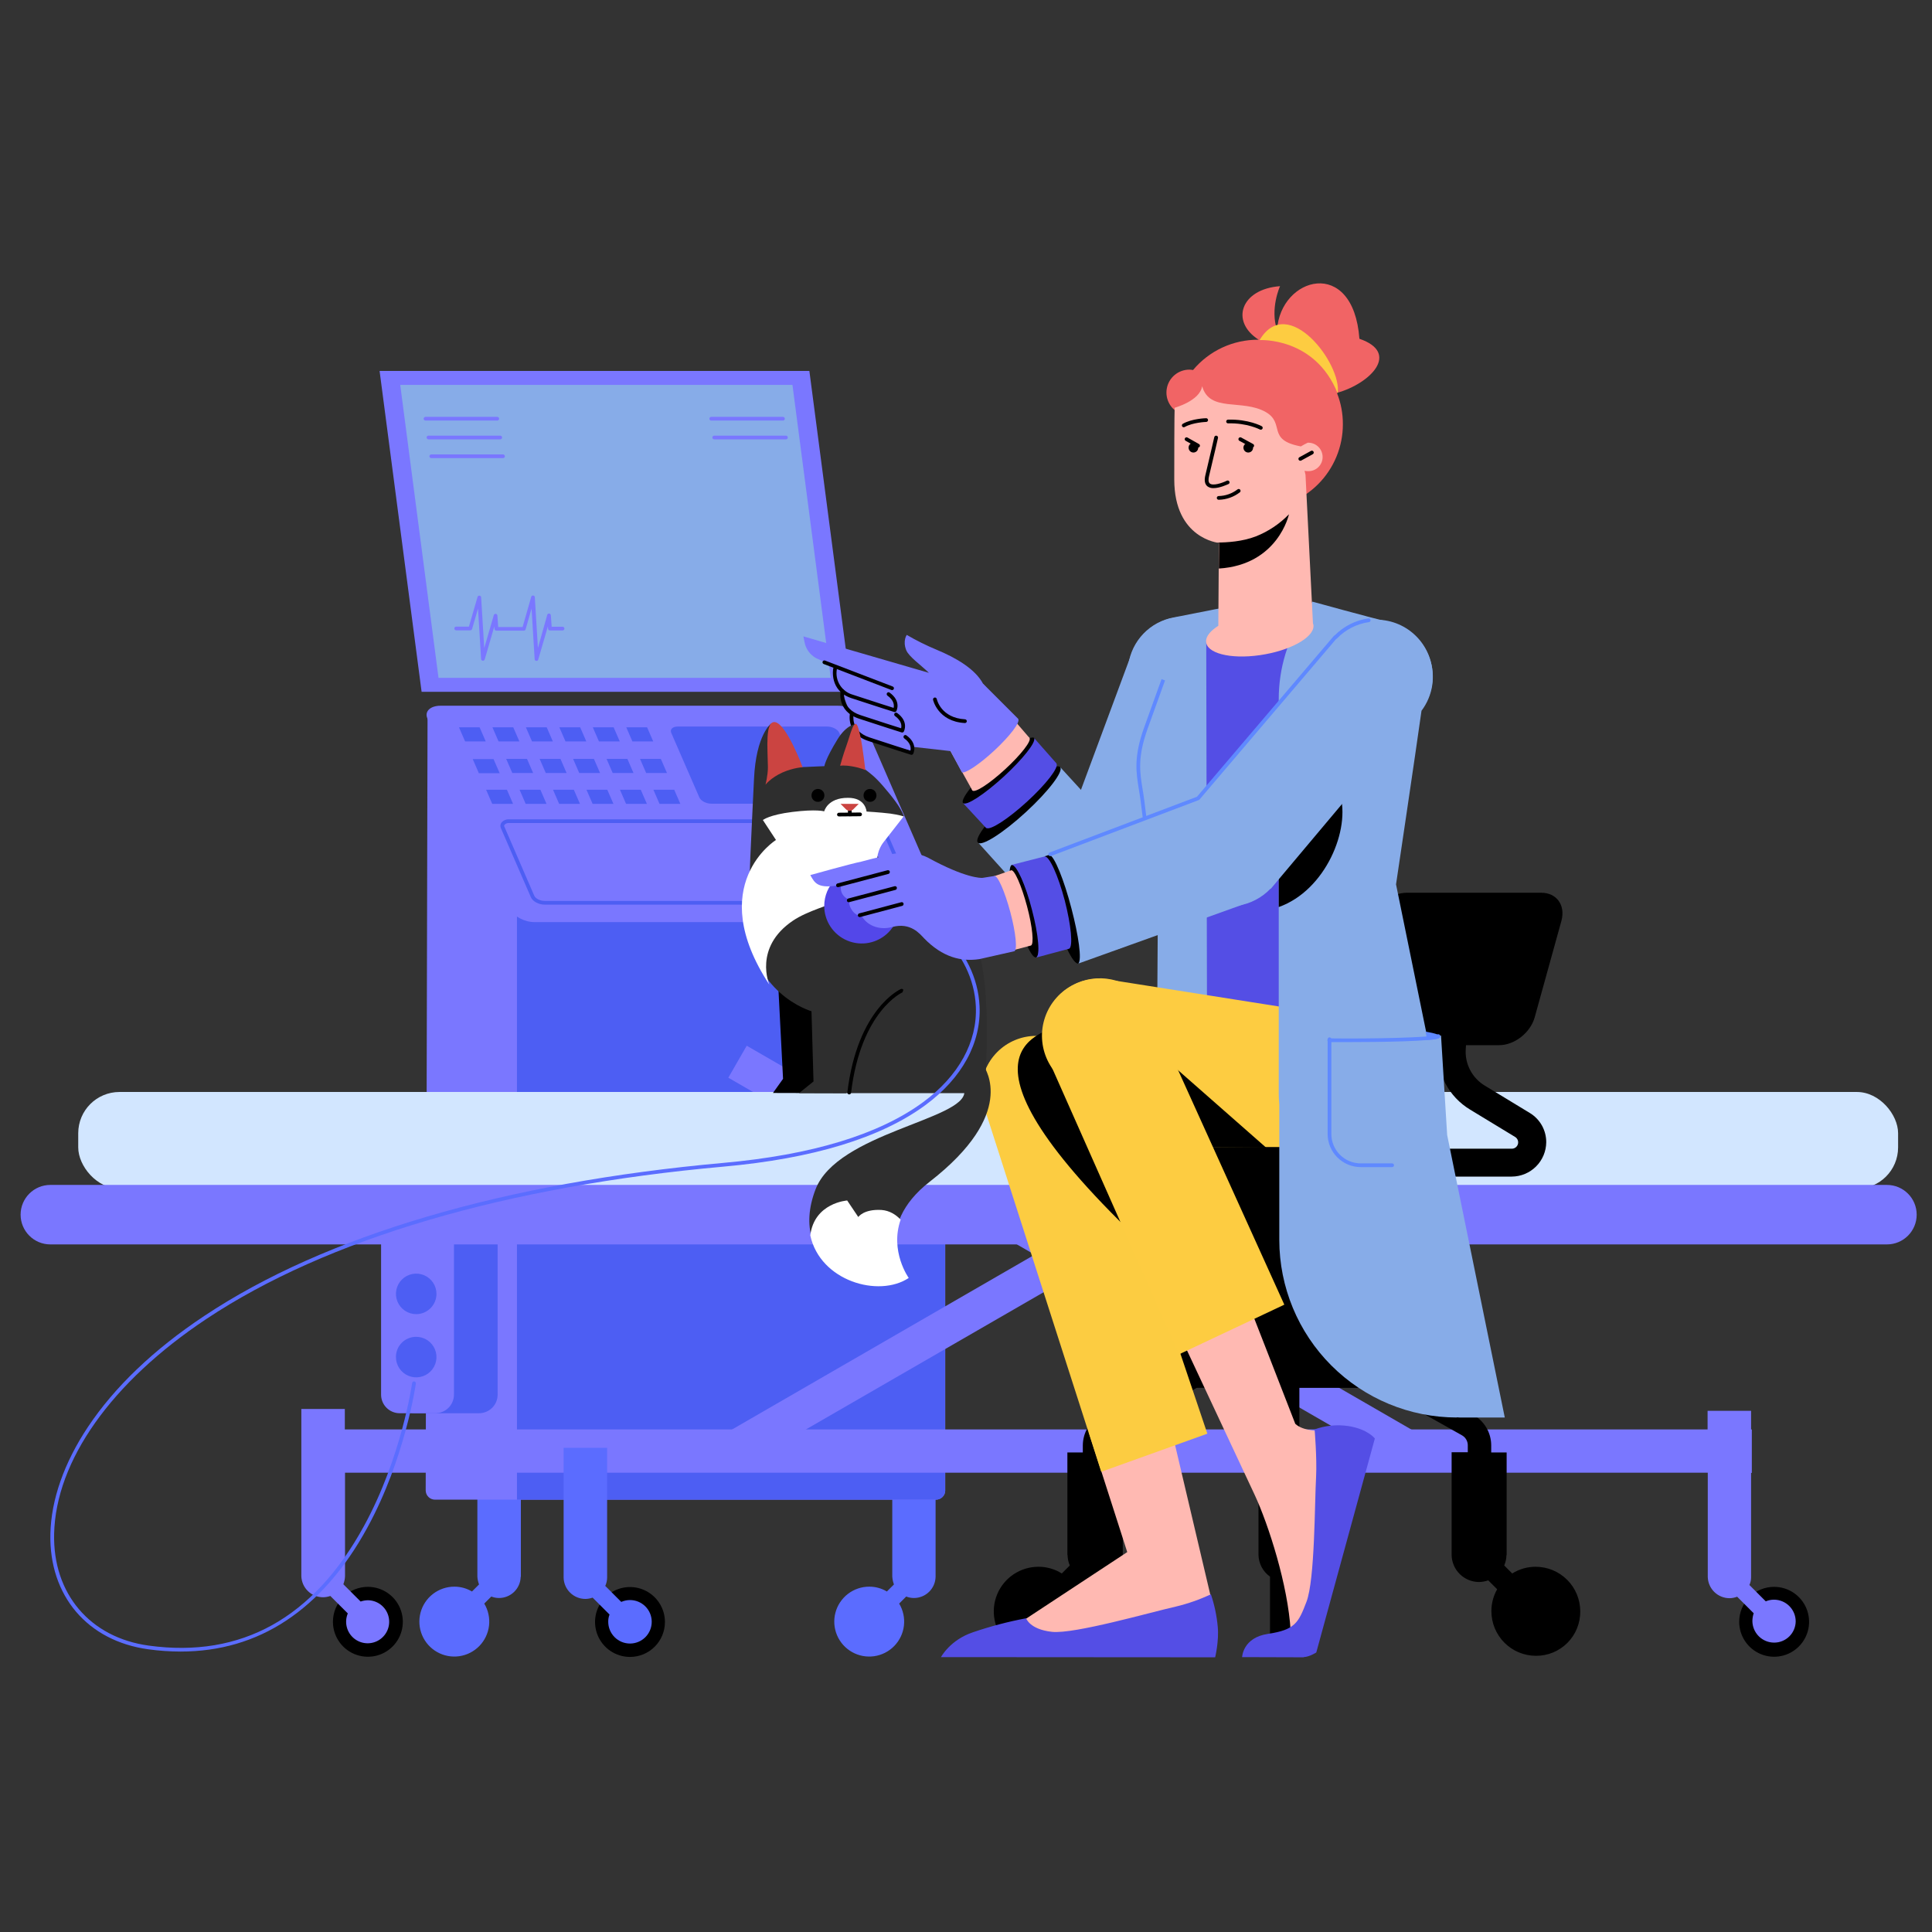 <svg width="375" height="375" viewBox="0 0 375 375" fill="none" xmlns="http://www.w3.org/2000/svg">
<rect x="0" y="0" width="375" height="375" fill="#333333" stroke="none"/>
<g clip-path="url(#clip0)">
<path fill-rule="evenodd" clip-rule="evenodd" d="M181.597 285.817V306.058C181.574 307.16 181.118 308.209 180.328 308.979C179.538 309.748 178.478 310.176 177.376 310.171C176.869 310.17 176.367 310.072 175.896 309.883L174.525 311.254C175.299 312.538 175.625 314.041 175.453 315.53C175.282 317.019 174.622 318.409 173.577 319.483C172.532 320.558 171.161 321.256 169.677 321.468C168.194 321.681 166.682 321.396 165.377 320.659C164.072 319.921 163.048 318.773 162.466 317.392C161.883 316.011 161.773 314.477 162.155 313.027C162.536 311.578 163.387 310.296 164.574 309.381C165.761 308.466 167.218 307.97 168.716 307.97C169.923 307.964 171.108 308.289 172.144 308.909L173.515 307.537C173.331 307.052 173.221 306.541 173.19 306.022V285.781H173.046V277.338H173.19V273.729H181.633V277.338H182.968V285.781H181.597V285.817ZM101.064 306.058C101.041 307.16 100.585 308.209 99.795 308.979C99.005 309.748 97.945 310.176 96.843 310.171C96.336 310.17 95.834 310.072 95.363 309.883L93.992 311.254C94.766 312.538 95.092 314.041 94.92 315.53C94.749 317.019 94.089 318.409 93.044 319.483C91.999 320.558 90.628 321.256 89.144 321.468C87.661 321.681 86.149 321.396 84.844 320.659C83.539 319.921 82.516 318.773 81.933 317.392C81.35 316.011 81.24 314.477 81.622 313.027C82.003 311.578 82.854 310.296 84.041 309.381C85.228 308.466 86.685 307.97 88.183 307.97C89.39 307.964 90.575 308.289 91.611 308.909L92.982 307.537C92.798 307.052 92.689 306.541 92.657 306.022V285.781H92.513V277.338H92.657V273.729H101.1V277.338H102.435V285.781H101.1V306.058H101.064Z" fill="#5B6CFF"/>
<path fill-rule="evenodd" clip-rule="evenodd" d="M183.473 218.561V289.28C183.473 289.759 183.283 290.218 182.945 290.556C182.607 290.894 182.148 291.084 181.669 291.084H84.431C83.952 291.084 83.493 290.894 83.155 290.556C82.817 290.218 82.627 289.759 82.627 289.28L82.987 139.039H125.275L134.8 176.13H181.669C182.148 176.13 182.607 176.32 182.945 176.658C183.283 176.997 183.473 177.456 183.473 177.934V217.407C183.553 217.589 183.594 217.785 183.594 217.984C183.594 218.183 183.553 218.379 183.473 218.561V218.561Z" fill="#7A77FF"/>
<path fill-rule="evenodd" clip-rule="evenodd" d="M183.473 289.28C183.473 289.759 183.283 290.218 182.945 290.556C182.607 290.894 182.148 291.084 181.669 291.084H100.343V160.471H130.759L134.764 176.094H181.633C182.112 176.094 182.571 176.284 182.909 176.622C183.247 176.961 183.437 177.419 183.437 177.898V217.371C183.582 217.742 183.582 218.154 183.437 218.525V289.28H183.473Z" fill="#4D5EF3"/>
<path fill-rule="evenodd" clip-rule="evenodd" d="M80.462 235.844H92.982C93.939 235.844 94.857 236.224 95.533 236.901C96.21 237.578 96.59 238.495 96.59 239.452V270.699C96.59 271.655 96.21 272.573 95.533 273.25C94.857 273.927 93.939 274.307 92.982 274.307H80.462C79.505 274.307 78.587 273.927 77.91 273.25C77.234 272.573 76.854 271.655 76.854 270.699V239.452C76.849 238.977 76.939 238.506 77.118 238.066C77.298 237.626 77.564 237.226 77.9 236.89C78.236 236.554 78.635 236.289 79.075 236.109C79.515 235.929 79.987 235.839 80.462 235.844V235.844Z" fill="#4D5EF3"/>
<path fill-rule="evenodd" clip-rule="evenodd" d="M77.575 235.844H84.503C85.46 235.844 86.378 236.224 87.054 236.901C87.731 237.578 88.111 238.495 88.111 239.452V270.699C88.111 271.655 87.731 272.573 87.054 273.25C86.378 273.927 85.46 274.307 84.503 274.307H77.575C76.618 274.307 75.701 273.927 75.024 273.25C74.347 272.573 73.967 271.655 73.967 270.699V239.452C73.962 238.977 74.052 238.506 74.232 238.066C74.412 237.626 74.677 237.226 75.013 236.89C75.349 236.554 75.749 236.289 76.189 236.109C76.629 235.929 77.1 235.839 77.575 235.844V235.844Z" fill="#7A77FF"/>
<path fill-rule="evenodd" clip-rule="evenodd" d="M85.513 136.982H162.654C164.639 136.982 166.732 138.101 167.345 139.472L183.437 176.491C184.051 177.862 182.896 178.981 180.912 178.981H103.77C101.786 178.981 99.693 177.862 99.08 176.491L82.951 139.436C82.374 138.101 83.493 136.982 85.513 136.982Z" fill="#7A77FF"/>
<path d="M175.896 175.589H105.719C104.557 175.589 103.381 174.954 103.041 174.145L97.232 160.763C97.152 160.596 97.117 160.411 97.129 160.225C97.141 160.04 97.2 159.861 97.301 159.706C97.482 159.479 97.716 159.299 97.981 159.181C98.247 159.064 98.537 159.012 98.827 159.031H169.005C170.163 159.031 171.339 159.666 171.682 160.474L177.491 173.857C177.571 174.029 177.607 174.218 177.594 174.407C177.581 174.597 177.521 174.78 177.419 174.939C177.237 175.164 177.004 175.34 176.738 175.453C176.473 175.566 176.184 175.613 175.896 175.589ZM98.827 159.749C98.656 159.732 98.484 159.756 98.324 159.818C98.164 159.881 98.021 159.981 97.907 160.11C97.875 160.165 97.859 160.227 97.859 160.29C97.859 160.354 97.875 160.416 97.907 160.471L103.698 173.857C103.929 174.405 104.849 174.867 105.711 174.867H175.896C176.065 174.886 176.235 174.867 176.395 174.811C176.554 174.755 176.7 174.665 176.82 174.546C176.855 174.484 176.874 174.415 176.874 174.344C176.874 174.273 176.855 174.203 176.82 174.142L171.011 160.759C170.78 160.211 169.86 159.749 168.998 159.749H98.827Z" fill="#4D5EF3"/>
<path fill-rule="evenodd" clip-rule="evenodd" d="M167.093 155.997H138.083C137.073 155.997 136.027 155.455 135.738 154.77L130.29 142.25C130.001 141.564 130.542 141.023 131.553 141.023H160.562C161.572 141.023 162.618 141.564 162.907 142.25L168.355 154.77C168.644 155.419 168.067 155.997 167.093 155.997ZM124.228 147.301H128.269L129.46 150.043H125.419L124.228 147.301ZM121.558 141.167H125.599L126.79 143.909H122.749L121.558 141.167ZM115.064 141.167H119.105L120.295 143.909H116.254L115.064 141.167ZM108.569 141.167H112.61L113.801 143.909H109.76L108.569 141.167ZM102.074 141.167H106.115L107.306 143.909H103.265L102.074 141.167ZM95.58 141.167H99.621L100.812 143.909H96.77L95.58 141.167ZM89.085 141.167H93.09L94.281 143.909H90.276L89.085 141.167ZM96.987 150.079H92.946L91.755 147.337H95.796L96.987 150.079ZM99.585 156.033H95.544L94.353 153.291H98.394L99.585 156.033ZM98.25 147.301H102.291L103.482 150.043H99.441L98.25 147.301ZM106.079 156.033H102.038L100.848 153.291H104.889L106.079 156.033ZM104.744 147.301H108.785L109.976 150.043H105.935L104.744 147.301ZM112.574 156.033H108.533L107.342 153.291H111.383L112.574 156.033ZM111.239 147.301H115.28L116.471 150.043H112.43L111.239 147.301ZM119.069 156.033H115.028L113.837 153.291H117.878L119.069 156.033ZM117.734 147.301H121.775L122.965 150.043H118.924L117.734 147.301ZM125.563 156.033H121.522L120.331 153.291H124.372L125.563 156.033ZM132.058 156.033H128.017L126.826 153.291H130.867L132.058 156.033Z" fill="#4D5EF3"/>
<path fill-rule="evenodd" clip-rule="evenodd" d="M80.787 255.075C80.009 255.075 79.248 254.845 78.602 254.413C77.955 253.98 77.451 253.366 77.153 252.648C76.855 251.929 76.778 251.138 76.929 250.375C77.081 249.612 77.456 248.912 78.006 248.362C78.556 247.812 79.256 247.437 80.019 247.285C80.782 247.134 81.573 247.211 82.292 247.509C83.01 247.807 83.624 248.311 84.057 248.958C84.489 249.604 84.719 250.365 84.719 251.143C84.716 252.185 84.301 253.183 83.564 253.92C82.827 254.657 81.829 255.073 80.787 255.075V255.075ZM80.787 259.477C81.564 259.477 82.325 259.708 82.972 260.14C83.618 260.572 84.122 261.186 84.42 261.905C84.718 262.624 84.796 263.414 84.644 264.177C84.492 264.94 84.118 265.641 83.567 266.191C83.017 266.741 82.317 267.116 81.554 267.267C80.791 267.419 80 267.341 79.281 267.044C78.563 266.746 77.949 266.242 77.516 265.595C77.084 264.948 76.854 264.188 76.854 263.41C76.849 262.892 76.947 262.379 77.143 261.899C77.339 261.42 77.629 260.985 77.995 260.618C78.361 260.252 78.796 259.963 79.276 259.767C79.755 259.571 80.269 259.472 80.787 259.477V259.477Z" fill="#4D5EF3"/>
<path fill-rule="evenodd" clip-rule="evenodd" d="M157.098 72H73.678L81.833 134.276H165.252L157.098 72Z" fill="#7A77FF"/>
<path fill-rule="evenodd" clip-rule="evenodd" d="M153.815 74.706H77.684L85.116 131.57H161.247L153.815 74.706Z" fill="#87ACE8"/>
<path d="M116.038 106.349C115.949 106.35 115.862 106.317 115.796 106.258C115.729 106.199 115.687 106.117 115.677 106.028C115.024 99.988 112.679 99.154 110.193 98.274C108.547 97.69 106.844 97.084 105.82 94.882C105.521 94.256 105.355 93.574 105.334 92.88C105.313 92.186 105.437 91.496 105.697 90.852C107.606 85.801 116.348 82.005 116.72 81.832C116.763 81.813 116.81 81.803 116.858 81.802C116.905 81.801 116.952 81.81 116.997 81.827C117.041 81.845 117.081 81.871 117.115 81.904C117.15 81.937 117.177 81.976 117.196 82.02C117.215 82.063 117.225 82.11 117.226 82.158C117.227 82.205 117.218 82.252 117.201 82.297C117.183 82.341 117.157 82.381 117.124 82.415C117.091 82.45 117.052 82.477 117.008 82.496C116.918 82.532 108.172 86.349 106.372 91.098C106.147 91.651 106.04 92.245 106.057 92.842C106.075 93.439 106.216 94.026 106.473 94.565C107.371 96.495 108.858 97.022 110.442 97.581C112.906 98.458 115.702 99.45 116.399 105.938C116.409 106.032 116.381 106.127 116.322 106.202C116.262 106.276 116.176 106.324 116.081 106.335L116.038 106.349Z" fill="#87ACE8"/>
<path d="M93.74 128.251H93.7C93.615 128.241 93.537 128.203 93.478 128.141C93.419 128.08 93.384 128 93.379 127.915L92.783 118.119L91.632 122.088C91.61 122.165 91.562 122.233 91.497 122.28C91.431 122.327 91.352 122.351 91.272 122.348H88.544C88.448 122.348 88.356 122.31 88.289 122.242C88.221 122.174 88.183 122.083 88.183 121.987C88.183 121.891 88.221 121.799 88.289 121.732C88.356 121.664 88.448 121.626 88.544 121.626H91.016L92.672 115.933C92.682 115.837 92.73 115.749 92.805 115.689C92.88 115.629 92.976 115.601 93.072 115.611C93.168 115.622 93.255 115.67 93.316 115.745C93.376 115.82 93.404 115.916 93.393 116.012L93.989 125.804L95.825 119.468C95.835 119.373 95.883 119.285 95.957 119.224C96.032 119.164 96.128 119.136 96.224 119.146C96.32 119.156 96.407 119.203 96.468 119.278C96.528 119.353 96.557 119.449 96.547 119.544L96.702 121.709H101.436L103.092 115.907C103.102 115.812 103.15 115.724 103.226 115.664C103.301 115.604 103.397 115.576 103.492 115.586C103.588 115.597 103.676 115.645 103.736 115.72C103.796 115.795 103.824 115.891 103.813 115.987L104.409 125.779L106.202 119.411C106.212 119.315 106.26 119.227 106.334 119.167C106.409 119.106 106.505 119.078 106.601 119.088C106.696 119.098 106.784 119.146 106.845 119.22C106.905 119.295 106.934 119.391 106.924 119.487L107.079 121.651H109.197C109.292 121.651 109.384 121.689 109.452 121.757C109.52 121.825 109.558 121.917 109.558 122.012C109.558 122.108 109.52 122.2 109.452 122.267C109.384 122.335 109.292 122.373 109.197 122.373H106.743C106.652 122.373 106.564 122.339 106.497 122.276C106.43 122.214 106.389 122.129 106.382 122.037L106.35 121.558L104.492 127.958C104.481 128.054 104.433 128.142 104.358 128.202C104.283 128.262 104.187 128.29 104.091 128.279C103.996 128.269 103.908 128.221 103.848 128.146C103.788 128.071 103.76 127.975 103.77 127.879L103.178 118.112L102.024 122.149C102.001 122.227 101.954 122.294 101.888 122.341C101.823 122.388 101.744 122.412 101.663 122.409H96.337C96.246 122.409 96.158 122.375 96.091 122.312C96.024 122.25 95.983 122.165 95.977 122.074L95.944 121.594L94.086 127.994C94.064 128.069 94.018 128.134 93.955 128.18C93.893 128.226 93.817 128.251 93.74 128.251V128.251Z" fill="#7A77FF"/>
<path d="M151.975 81.634H138.047C137.952 81.634 137.86 81.596 137.792 81.528C137.725 81.46 137.687 81.369 137.687 81.273C137.687 81.177 137.725 81.085 137.792 81.018C137.86 80.95 137.952 80.912 138.047 80.912H151.975C152.07 80.912 152.162 80.95 152.23 81.018C152.297 81.085 152.335 81.177 152.335 81.273C152.335 81.369 152.297 81.46 152.23 81.528C152.162 81.596 152.07 81.634 151.975 81.634V81.634Z" fill="#7A77FF"/>
<path d="M152.552 85.278H138.624C138.529 85.278 138.437 85.24 138.369 85.172C138.302 85.104 138.264 85.013 138.264 84.917C138.264 84.821 138.302 84.73 138.369 84.662C138.437 84.594 138.529 84.556 138.624 84.556H152.552C152.647 84.556 152.739 84.594 152.807 84.662C152.875 84.73 152.913 84.821 152.913 84.917C152.913 85.013 152.875 85.104 152.807 85.172C152.739 85.24 152.647 85.278 152.552 85.278Z" fill="#7A77FF"/>
<path d="M96.518 81.634H82.591C82.495 81.634 82.403 81.596 82.335 81.528C82.268 81.46 82.23 81.369 82.23 81.273C82.23 81.177 82.268 81.085 82.335 81.018C82.403 80.95 82.495 80.912 82.591 80.912H96.518C96.614 80.912 96.705 80.95 96.773 81.018C96.841 81.085 96.879 81.177 96.879 81.273C96.879 81.369 96.841 81.46 96.773 81.528C96.705 81.596 96.614 81.634 96.518 81.634Z" fill="#7A77FF"/>
<path d="M97.095 85.278H83.168C83.072 85.278 82.981 85.24 82.913 85.172C82.845 85.104 82.807 85.013 82.807 84.917C82.807 84.821 82.845 84.73 82.913 84.662C82.981 84.594 83.072 84.556 83.168 84.556H97.095C97.191 84.556 97.283 84.594 97.35 84.662C97.418 84.73 97.456 84.821 97.456 84.917C97.456 85.013 97.418 85.104 97.35 85.172C97.283 85.24 97.191 85.278 97.095 85.278V85.278Z" fill="#7A77FF"/>
<path d="M97.636 88.922H83.709C83.614 88.922 83.522 88.884 83.454 88.817C83.386 88.749 83.348 88.657 83.348 88.561C83.348 88.466 83.386 88.374 83.454 88.306C83.522 88.239 83.614 88.201 83.709 88.201H97.636C97.732 88.201 97.824 88.239 97.892 88.306C97.959 88.374 97.997 88.466 97.997 88.561C97.997 88.657 97.959 88.749 97.892 88.817C97.824 88.884 97.732 88.922 97.636 88.922V88.922Z" fill="#7A77FF"/>
<path fill-rule="evenodd" clip-rule="evenodd" d="M344.359 308.006C345.701 308.006 347.012 308.404 348.128 309.15C349.243 309.895 350.112 310.954 350.626 312.194C351.139 313.433 351.274 314.797 351.012 316.113C350.75 317.429 350.104 318.637 349.155 319.586C348.207 320.535 346.998 321.181 345.682 321.443C344.366 321.704 343.003 321.57 341.763 321.057C340.524 320.543 339.464 319.674 338.719 318.558C337.974 317.443 337.576 316.131 337.576 314.79C337.575 313.899 337.75 313.016 338.09 312.193C338.431 311.369 338.93 310.621 339.56 309.991C340.19 309.361 340.939 308.861 341.762 308.521C342.585 308.18 343.468 308.005 344.359 308.006Z" fill="black"/>
<path fill-rule="evenodd" clip-rule="evenodd" d="M71.406 308.006C72.747 308.006 74.059 308.404 75.174 309.15C76.29 309.895 77.159 310.954 77.672 312.194C78.186 313.433 78.32 314.797 78.058 316.113C77.797 317.429 77.151 318.637 76.202 319.586C75.253 320.535 74.045 321.181 72.729 321.443C71.413 321.704 70.049 321.57 68.81 321.057C67.57 320.543 66.511 319.674 65.766 318.558C65.02 317.443 64.622 316.131 64.622 314.79C64.621 313.899 64.796 313.016 65.137 312.193C65.477 311.369 65.977 310.621 66.607 309.991C67.237 309.361 67.985 308.861 68.809 308.521C69.632 308.18 70.514 308.005 71.406 308.006V308.006Z" fill="black"/>
<path fill-rule="evenodd" clip-rule="evenodd" d="M122.28 321.609C120.938 321.609 119.627 321.211 118.511 320.466C117.396 319.72 116.526 318.661 116.013 317.422C115.5 316.182 115.365 314.818 115.627 313.502C115.889 312.187 116.535 310.978 117.483 310.029C118.432 309.081 119.641 308.435 120.956 308.173C122.272 307.911 123.636 308.045 124.876 308.559C126.115 309.072 127.175 309.942 127.92 311.057C128.665 312.173 129.063 313.484 129.063 314.826C129.064 315.717 128.889 316.599 128.549 317.423C128.208 318.246 127.709 318.994 127.078 319.624C126.448 320.254 125.7 320.754 124.877 321.095C124.053 321.435 123.171 321.61 122.28 321.609Z" fill="black"/>
<path fill-rule="evenodd" clip-rule="evenodd" d="M274.65 277.879L271.078 284.085L208.008 247.679L144.939 284.085L141.367 277.879L200.828 243.53L141.367 209.18L144.939 202.974L208.008 239.38L271.078 202.974L274.65 209.18L215.189 243.53L274.65 277.879Z" fill="#7A77FF"/>
<rect x="15.185" y="211.953" width="353.234" height="18.762" rx="8" fill="#D2E6FF"/>
<path fill-rule="evenodd" clip-rule="evenodd" d="M344.359 318.831C343.24 318.83 342.166 318.385 341.375 317.594C340.583 316.802 340.138 315.729 340.137 314.61C340.148 314.107 340.233 313.608 340.39 313.13L337.179 309.919C336.707 310.105 336.206 310.203 335.699 310.208C334.599 310.206 333.542 309.776 332.754 309.008C331.966 308.24 331.508 307.195 331.478 306.094V285.853H66.968V305.914C66.954 306.458 66.844 306.996 66.643 307.502L69.998 310.857C70.451 310.7 70.926 310.615 71.406 310.605C72.301 310.614 73.169 310.911 73.883 311.451C74.597 311.991 75.119 312.747 75.371 313.606C75.623 314.465 75.593 315.382 75.284 316.222C74.975 317.063 74.405 317.782 73.657 318.274C72.909 318.766 72.022 319.004 71.129 318.954C70.235 318.904 69.38 318.568 68.692 317.996C68.003 317.424 67.516 316.646 67.303 315.776C67.091 314.907 67.162 313.992 67.509 313.166L64.117 309.775C63.665 309.935 63.19 310.02 62.71 310.027C61.609 310.026 60.553 309.595 59.765 308.827C58.976 308.059 58.519 307.014 58.489 305.914V273.477H66.931V277.446H331.442V273.838H339.885V277.446H340.029V285.889H339.885V306.13C339.889 306.653 339.778 307.171 339.56 307.646L342.735 310.821C343.237 310.606 343.777 310.496 344.323 310.496C345.442 310.497 346.515 310.942 347.307 311.734C348.098 312.525 348.543 313.598 348.544 314.718C348.528 315.816 348.08 316.864 347.296 317.634C346.513 318.404 345.457 318.834 344.359 318.831V318.831Z" fill="#7A77FF"/>
<path fill-rule="evenodd" clip-rule="evenodd" d="M122.28 319.011C121.16 319.01 120.087 318.565 119.296 317.773C118.504 316.982 118.059 315.909 118.058 314.789C118.048 314.308 118.134 313.83 118.311 313.382L115.027 310.099C114.575 310.259 114.1 310.344 113.62 310.351C112.52 310.35 111.463 309.92 110.675 309.151C109.887 308.383 109.429 307.338 109.399 306.238V281.018H117.842V306.238C117.833 306.787 117.711 307.328 117.481 307.826L120.584 310.929C121.119 310.695 121.696 310.573 122.28 310.568C123.399 310.568 124.473 311.013 125.265 311.804C126.056 312.596 126.501 313.67 126.501 314.789C126.501 315.909 126.056 316.983 125.265 317.774C124.473 318.566 123.399 319.011 122.28 319.011V319.011Z" fill="#5B6CFF"/>
<path fill-rule="evenodd" clip-rule="evenodd" d="M4 235.766C4 232.578 6.585 229.993 9.773 229.993H366.254C369.442 229.993 372.027 232.578 372.027 235.766C372.027 238.954 369.442 241.539 366.254 241.539H9.773C6.585 241.539 4 238.954 4 235.766Z" fill="#7A77FF"/>
<path fill-rule="evenodd" clip-rule="evenodd" d="M298.139 321.392C295.842 321.392 293.64 320.48 292.016 318.856C290.392 317.232 289.479 315.029 289.479 312.733C289.473 311.24 289.859 309.772 290.598 308.475L288.866 306.743C288.298 306.945 287.701 307.054 287.098 307.068C285.694 307.069 284.346 306.517 283.346 305.531C282.347 304.545 281.776 303.204 281.758 301.8V281.884H284.897V280.512C284.895 280.124 284.79 279.742 284.594 279.406C284.398 279.071 284.117 278.793 283.779 278.6L267.29 269.327H252.208V281.884H255.094V301.8C255.073 302.625 254.864 303.434 254.483 304.166C254.101 304.898 253.558 305.532 252.893 306.022V321.464H246.507V306.022C245.825 305.538 245.267 304.901 244.878 304.161C244.49 303.421 244.281 302.6 244.27 301.764V281.847H247.301V269.291H232.435L215.91 278.636C215.572 278.829 215.291 279.107 215.095 279.443C214.898 279.778 214.794 280.16 214.792 280.548V281.92H217.931V301.836C217.907 303.239 217.335 304.576 216.336 305.561C215.338 306.545 213.993 307.1 212.591 307.104C211.986 307.108 211.386 306.998 210.823 306.779L209.091 308.511C209.83 309.808 210.216 311.276 210.209 312.769C210.209 314.482 209.701 316.156 208.75 317.58C207.798 319.004 206.446 320.114 204.864 320.769C203.281 321.425 201.54 321.596 199.86 321.262C198.181 320.928 196.638 320.103 195.427 318.892C194.216 317.681 193.391 316.138 193.057 314.458C192.723 312.779 192.894 311.037 193.55 309.455C194.205 307.873 195.315 306.52 196.739 305.569C198.163 304.617 199.837 304.109 201.55 304.109C203.158 304.102 204.735 304.553 206.096 305.408L207.648 303.857C207.373 303.218 207.226 302.532 207.215 301.836H207.178V281.92H210.173V280.548C210.18 279.345 210.504 278.164 211.112 277.126C211.72 276.087 212.591 275.227 213.637 274.631L230.631 265.034C230.976 264.85 231.359 264.751 231.75 264.745H240.301V253.091H247.228V235.555H252.136V253.091H259.063V264.745H267.867C268.258 264.746 268.642 264.846 268.985 265.034L285.98 274.631C287.03 275.222 287.904 276.081 288.513 277.121C289.121 278.161 289.443 279.344 289.443 280.548V281.92H292.438V301.836H292.402C292.391 302.532 292.244 303.218 291.969 303.857L293.521 305.408C294.884 304.557 296.459 304.107 298.067 304.109C300.363 304.109 302.566 305.022 304.19 306.646C305.814 308.27 306.726 310.472 306.726 312.769C306.736 313.901 306.521 315.024 306.094 316.072C305.666 317.121 305.035 318.074 304.236 318.876C303.437 319.678 302.486 320.314 301.44 320.746C300.393 321.178 299.271 321.398 298.139 321.392V321.392Z" fill="black"/>
<path fill-rule="evenodd" clip-rule="evenodd" d="M213.457 222.494H269.563V236.277H213.457V222.494Z" fill="black"/>
<path d="M266.82 235.844H221.791V269.364H266.82V235.844Z" fill="black"/>
<path fill-rule="evenodd" clip-rule="evenodd" d="M273.063 173.28H299.149C302.144 173.28 303.876 175.697 303.082 178.692L297.886 197.454C297.057 200.449 293.954 202.866 290.995 202.866H264.908C261.914 202.866 260.182 200.449 260.976 197.454L266.171 178.692C266.965 175.697 270.068 173.28 273.063 173.28Z" fill="black"/>
<path d="M293.448 228.375H278.98V222.963H293.448C293.715 222.962 293.974 222.875 294.187 222.714C294.4 222.553 294.554 222.327 294.628 222.071C294.701 221.814 294.689 221.541 294.593 221.292C294.498 221.043 294.324 220.832 294.098 220.69L285.366 215.386C283.298 214.147 281.615 212.357 280.506 210.216C279.397 208.075 278.906 205.667 279.088 203.263L279.557 196.047L284.969 196.407L284.5 203.624C284.403 205.036 284.699 206.448 285.355 207.702C286.011 208.957 287.001 210.005 288.217 210.732L296.948 216.036C297.921 216.626 298.724 217.458 299.281 218.45C299.837 219.443 300.127 220.562 300.123 221.7C300.109 223.466 299.401 225.156 298.153 226.405C296.904 227.653 295.214 228.361 293.448 228.375Z" fill="black"/>
<path fill-rule="evenodd" clip-rule="evenodd" d="M209.993 183.996C211.327 184.492 212.745 184.721 214.167 184.668C215.589 184.616 216.987 184.284 218.281 183.691C219.575 183.098 220.738 182.255 221.706 181.212C222.674 180.168 223.426 178.944 223.92 177.609L239.976 134.312C240.471 132.978 240.699 131.56 240.646 130.138C240.593 128.716 240.261 127.319 239.668 126.026C239.075 124.733 238.233 123.569 237.19 122.601C236.147 121.633 234.924 120.88 233.59 120.385C232.256 119.89 230.838 119.662 229.416 119.715C227.994 119.768 226.597 120.1 225.304 120.694C224.01 121.287 222.847 122.128 221.879 123.171C220.911 124.214 220.158 125.437 219.663 126.771C219.663 126.807 219.627 126.843 219.627 126.879L203.643 169.924C203.643 169.96 203.607 169.996 203.607 170.032C203.108 171.368 202.877 172.79 202.928 174.215C202.979 175.64 203.31 177.042 203.904 178.339C204.497 179.636 205.34 180.803 206.385 181.774C207.43 182.744 208.656 183.499 209.993 183.996Z" fill="#87ACE8"/>
<path fill-rule="evenodd" clip-rule="evenodd" d="M200.756 143.26C200.143 142.611 196.571 144.884 192.746 148.384C188.922 151.883 186.324 155.239 186.937 155.888C187.55 156.538 191.122 154.265 194.947 150.765C198.772 147.265 201.37 143.91 200.756 143.26Z" fill="black"/>
<path fill-rule="evenodd" clip-rule="evenodd" d="M205.772 148.889C205.988 149.827 202.813 153.579 198.555 157.476C194.586 161.12 190.978 163.357 189.788 163.466L205.663 181.073L205.699 181.109C207.652 183.243 210.371 184.514 213.261 184.643C216.15 184.771 218.972 183.747 221.106 181.795C223.24 179.843 224.511 177.123 224.64 174.234C224.768 171.344 223.744 168.522 221.792 166.388C215.441 159.461 205.772 148.889 205.772 148.889Z" fill="#87ACE8"/>
<path fill-rule="evenodd" clip-rule="evenodd" d="M205.771 148.889C205.05 148.095 200.864 150.729 196.462 154.77C192.061 158.811 189.066 162.708 189.787 163.538C190.509 164.368 194.695 161.698 199.096 157.656C203.498 153.615 206.493 149.683 205.771 148.889Z" fill="black"/>
<path fill-rule="evenodd" clip-rule="evenodd" d="M194.803 150.765C191.05 154.193 187.586 156.466 186.937 155.889L191.447 160.76L191.483 160.724C192.277 161.156 195.669 158.956 199.313 155.636C203.065 152.208 205.591 148.925 205.05 148.203C205.086 148.167 205.086 148.167 205.05 148.167L200.72 143.26C201.153 144.054 198.447 147.41 194.803 150.765Z" fill="#544EE5"/>
<path fill-rule="evenodd" clip-rule="evenodd" d="M199.818 143.224L190.762 132.724L182.499 142.178L188.741 153.435L199.818 143.224Z" fill="#FFB9B2"/>
<path fill-rule="evenodd" clip-rule="evenodd" d="M199.818 143.224C199.313 142.683 196.426 144.523 193.323 147.373C190.22 150.224 188.236 152.93 188.741 153.435C189.246 153.94 192.024 152.136 195.091 149.322C198.158 146.507 200.287 143.765 199.818 143.224Z" fill="#FFB9B2"/>
<path fill-rule="evenodd" clip-rule="evenodd" d="M192.963 145.714C190.148 148.312 187.514 150.08 186.721 149.935C186.721 149.935 186.612 149.719 186.54 149.611L184.484 145.786L176.834 144.92L176.979 145.786L171.134 144.271C169.867 144.155 168.661 143.679 167.657 142.899C166.653 142.119 165.893 141.067 165.469 139.869L161.788 129.55L162.546 129.622L158.397 127.745C157.82 127.423 157.32 126.979 156.934 126.442C156.547 125.906 156.283 125.292 156.16 124.643L155.943 123.524L180.298 130.596C178.711 129.044 176.401 127.457 175.896 126.194C175.175 124.354 176.004 123.235 176.004 123.235C177.872 124.33 179.813 125.294 181.814 126.122C185.638 127.709 189.282 129.874 190.798 132.689L197.581 139.472C197.653 139.472 197.581 139.472 197.617 139.508C198.122 140.157 196.029 142.863 192.963 145.714Z" fill="#7A77FF"/>
<path d="M173.154 133.951C173.11 133.951 173.065 133.943 173.024 133.926L159.855 128.874C159.772 128.835 159.708 128.767 159.674 128.682C159.641 128.597 159.64 128.503 159.673 128.418C159.706 128.333 159.77 128.264 159.852 128.224C159.933 128.184 160.027 128.177 160.114 128.203L173.284 133.255C173.362 133.285 173.427 133.342 173.467 133.416C173.508 133.489 173.521 133.574 173.506 133.656C173.491 133.739 173.447 133.813 173.383 133.867C173.319 133.921 173.238 133.95 173.154 133.951V133.951Z" fill="black"/>
<path d="M187.262 140.338H187.24C182.048 140.035 181.106 135.871 181.106 135.831C181.097 135.784 181.096 135.735 181.105 135.687C181.114 135.64 181.132 135.594 181.159 135.554C181.185 135.513 181.219 135.478 181.259 135.451C181.299 135.424 181.344 135.405 181.392 135.395C181.439 135.385 181.488 135.384 181.535 135.393C181.583 135.402 181.628 135.42 181.669 135.447C181.709 135.473 181.744 135.507 181.772 135.547C181.799 135.587 181.818 135.632 181.828 135.68C181.861 135.835 182.676 139.349 187.305 139.616C187.401 139.619 187.492 139.66 187.557 139.729C187.623 139.799 187.658 139.892 187.655 139.988C187.652 140.083 187.612 140.174 187.542 140.24C187.472 140.305 187.379 140.341 187.284 140.338H187.262Z" fill="black"/>
<path d="M176.906 146.507C176.87 146.507 176.833 146.501 176.798 146.489C176.762 146.489 173.1 145.317 168.532 143.819C164.159 142.376 164.964 138.53 164.971 138.49C164.981 138.443 165.001 138.398 165.029 138.358C165.056 138.318 165.092 138.285 165.133 138.258C165.174 138.232 165.219 138.214 165.267 138.206C165.315 138.197 165.364 138.198 165.411 138.209C165.458 138.219 165.503 138.239 165.543 138.267C165.583 138.294 165.617 138.33 165.643 138.371C165.669 138.412 165.687 138.457 165.695 138.505C165.704 138.553 165.703 138.602 165.692 138.649V138.649C165.664 138.779 165.032 141.896 168.774 143.134C172.515 144.371 175.705 145.382 176.712 145.699C176.823 145.237 176.845 144.256 175.492 143.3C175.423 143.241 175.379 143.159 175.369 143.069C175.358 142.98 175.381 142.889 175.433 142.816C175.486 142.742 175.564 142.691 175.652 142.673C175.741 142.654 175.833 142.669 175.911 142.715C178.274 144.397 177.253 146.302 177.242 146.323C177.209 146.383 177.16 146.431 177.101 146.464C177.041 146.496 176.974 146.511 176.906 146.507Z" fill="black"/>
<path d="M175.102 142.178C175.066 142.177 175.029 142.171 174.994 142.16C174.958 142.16 171.296 140.987 166.728 139.49C162.355 138.047 163.16 134.128 163.167 134.078C163.187 133.982 163.244 133.898 163.326 133.845C163.408 133.791 163.508 133.772 163.603 133.793C163.699 133.813 163.783 133.87 163.836 133.952C163.89 134.034 163.909 134.133 163.889 134.229C163.856 134.373 163.232 137.545 166.97 138.79C170.708 140.035 173.901 141.038 174.908 141.355C175.019 140.893 175.041 139.912 173.688 138.956C173.62 138.897 173.575 138.815 173.565 138.725C173.554 138.635 173.577 138.545 173.629 138.472C173.682 138.398 173.76 138.347 173.849 138.329C173.937 138.31 174.029 138.325 174.107 138.371C176.47 140.053 175.449 141.958 175.438 141.979C175.407 142.041 175.359 142.093 175.299 142.128C175.24 142.163 175.172 142.18 175.102 142.178Z" fill="black"/>
<path d="M173.659 138.209C173.622 138.209 173.586 138.202 173.551 138.191C173.515 138.191 169.853 137.018 165.285 135.521C160.919 134.078 161.716 129.809 161.724 129.766C161.733 129.72 161.752 129.675 161.778 129.636C161.805 129.597 161.839 129.563 161.878 129.537C161.918 129.511 161.962 129.493 162.009 129.484C162.055 129.475 162.103 129.475 162.149 129.485C162.242 129.504 162.324 129.559 162.377 129.638C162.429 129.717 162.449 129.813 162.431 129.907C162.241 130.964 162.452 132.054 163.021 132.965C163.591 133.876 164.479 134.542 165.512 134.835C169.286 136.077 172.443 137.083 173.45 137.401C173.562 136.939 173.583 135.958 172.23 135.001C172.162 134.943 172.118 134.86 172.107 134.771C172.096 134.681 172.119 134.591 172.172 134.517C172.224 134.444 172.302 134.393 172.391 134.374C172.479 134.356 172.571 134.371 172.649 134.417C175.012 136.098 173.991 138.003 173.98 138.025C173.948 138.082 173.902 138.129 173.845 138.161C173.789 138.194 173.724 138.21 173.659 138.209Z" fill="black"/>
<path fill-rule="evenodd" clip-rule="evenodd" d="M243.007 116.849L242.394 127.456H240.229C240.902 129.695 240.813 132.093 239.976 134.276C239.48 135.615 238.724 136.843 237.752 137.89C236.78 138.936 235.611 139.78 234.312 140.374L234.456 193.557L224.642 192.114L224.75 175.047L224.93 140.229C222.889 139.216 221.219 137.585 220.157 135.568C219.095 133.551 218.696 131.251 219.015 128.994C219.335 126.738 220.357 124.639 221.937 122.996C223.517 121.354 225.574 120.25 227.817 119.843L243.007 116.849Z" fill="#87ACE8"/>
<path fill-rule="evenodd" clip-rule="evenodd" d="M225.796 131.931C225.796 131.931 223.92 137.162 222.405 141.348C219.987 148.131 221.178 150.945 221.755 155.419C223.09 165.739 224.425 177.285 224.425 177.285L225.796 131.931Z" fill="#87ACE8"/>
<path d="M224.425 177.645C224.336 177.646 224.25 177.613 224.183 177.554C224.117 177.495 224.074 177.413 224.064 177.324C224.064 177.212 222.715 165.663 221.395 155.466C221.297 154.701 221.178 153.983 221.066 153.301C220.507 149.892 220.027 146.944 222.062 141.239C223.577 137.054 225.454 131.822 225.454 131.822L226.132 132.068C226.132 132.068 224.256 137.299 222.74 141.485C220.77 147.012 221.236 149.874 221.777 153.186C221.892 153.886 222.011 154.611 222.109 155.387C223.429 165.591 224.768 177.144 224.779 177.259C224.789 177.354 224.761 177.449 224.702 177.523C224.642 177.597 224.556 177.645 224.461 177.656L224.425 177.645Z" fill="#5F89FF"/>
<path fill-rule="evenodd" clip-rule="evenodd" d="M234.131 124.462L251.919 123.271V196.083H234.275L234.131 124.462Z" fill="#544EE5"/>
<path fill-rule="evenodd" clip-rule="evenodd" d="M211.328 277.987L218.797 301.259L194.514 317.243L197.545 320.996L235.141 314.285L234.961 309.702L226.482 273.693L211.328 277.987Z" fill="#FFB9B2"/>
<path fill-rule="evenodd" clip-rule="evenodd" d="M201.117 222.35H201.37V222.422L231.786 222.53L233.77 201.711L202.199 201.134C201.839 201.098 201.478 201.062 201.117 201.062C198.294 201.062 195.587 202.183 193.591 204.18C191.595 206.176 190.473 208.883 190.473 211.706C190.473 214.529 191.595 217.236 193.591 219.232C195.587 221.228 198.294 222.35 201.117 222.35V222.35Z" fill="#FCCC41"/>
<path fill-rule="evenodd" clip-rule="evenodd" d="M190.69 213.763V213.835C190.837 214.619 191.079 215.382 191.411 216.108L213.745 285.672L234.348 278.276L211.689 211.02C211.487 208.283 210.234 205.73 208.192 203.897C206.15 202.063 203.477 201.091 200.734 201.185C197.991 201.278 195.391 202.429 193.478 204.397C191.565 206.365 190.488 208.998 190.473 211.742C190.508 212.419 190.58 213.094 190.69 213.763V213.763Z" fill="#FCCC41"/>
<path fill-rule="evenodd" clip-rule="evenodd" d="M224.57 243.962L211.869 219.535L222.044 211.994C220.565 207.051 219.122 202.902 218.508 201.134L205.447 198.933C202.308 200.881 181.164 203.84 224.57 243.962Z" fill="black"/>
<path fill-rule="evenodd" clip-rule="evenodd" d="M235.863 321.681C235.863 321.681 236.621 318.542 236.368 315.8C236.177 313.638 235.729 311.506 235.033 309.45C232.859 310.473 230.586 311.271 228.25 311.831C223.271 312.95 208.513 317.207 204.184 316.738C199.854 316.269 199.168 314.104 199.168 314.104C195.681 314.761 192.244 315.665 188.885 316.81C184.411 318.29 182.643 321.645 182.643 321.645L235.863 321.681Z" fill="#544EE5"/>
<path fill-rule="evenodd" clip-rule="evenodd" d="M255.13 317.821L254.661 318.795L247.806 318.614C247.806 318.614 250.656 319.011 250.512 316.558C250.007 307.718 246.218 295.919 243.512 290.11C237.09 276.436 228.755 258.612 228.755 258.612L242.43 253.308C242.43 253.308 248.275 268.245 251.414 276.363C254.553 279.286 263.176 275.894 263.321 282.389C261.3 292.564 255.13 317.821 255.13 317.821Z" fill="#FFB9B2"/>
<path fill-rule="evenodd" clip-rule="evenodd" d="M255.491 320.743C255.491 320.743 254.228 321.573 253.074 321.645C253.055 321.666 253.029 321.679 253.001 321.681L241.095 321.645C241.095 321.645 241.203 317.857 246.11 317.135C251.378 316.341 252.027 314.97 253.579 310.929C255.239 306.635 255.166 291.59 255.455 286.574C255.635 283.002 255.166 277.446 255.166 277.446C257.255 276.689 259.5 276.466 261.697 276.796C265.486 277.374 266.857 279.214 266.857 279.214L255.491 320.743Z" fill="#544EE5"/>
<path fill-rule="evenodd" clip-rule="evenodd" d="M253.579 222.638H229.332V216.974L210.282 211.742V211.706C210.245 211.706 210.209 211.67 210.173 211.67C207.355 210.833 204.985 208.91 203.584 206.325C202.184 203.74 201.867 200.705 202.704 197.887C203.542 195.069 205.464 192.699 208.049 191.298C210.634 189.897 213.669 189.581 216.487 190.418V190.346L252.388 196.011L250.007 212.608H253.579V222.638Z" fill="#FDCC41"/>
<path fill-rule="evenodd" clip-rule="evenodd" d="M245.749 222.747L220.961 200.954L230.451 222.639L245.749 222.747Z" fill="black"/>
<path fill-rule="evenodd" clip-rule="evenodd" d="M203.787 206.33L228.863 262.869L249.285 253.235L224.137 197.706H224.101C223.315 195.171 221.647 193 219.399 191.588C217.151 190.176 214.472 189.615 211.847 190.008C209.221 190.4 206.823 191.72 205.086 193.728C203.35 195.736 202.39 198.299 202.38 200.954C202.409 202.833 202.892 204.677 203.787 206.33V206.33Z" fill="#FDCC41"/>
<path fill-rule="evenodd" clip-rule="evenodd" d="M248.311 214.376V240.679C248.317 249.816 251.949 258.577 258.41 265.038C264.871 271.499 273.632 275.131 282.769 275.136V275.1C282.949 275.1 283.129 275.136 283.31 275.136H292.077L280.892 220.293L279.702 200.99C279.449 201.098 278.655 201.206 277.032 201.351L270.97 171.656C270.97 171.656 274.795 146.002 275.913 137.956C276.997 136.521 277.708 134.84 277.984 133.063C278.261 131.285 278.093 129.468 277.497 127.771C276.9 126.074 275.893 124.552 274.566 123.338C273.238 122.125 271.631 121.259 269.888 120.818C265.305 119.699 254.734 116.777 254.734 116.777L253.29 118.941C249.972 123.894 248.201 129.722 248.203 135.683V212.283C248.203 212.897 248.239 213.618 248.311 214.376Z" fill="#87ACE8"/>
<path d="M261.582 202.271C259.98 202.271 258.695 202.271 258.013 202.271C257.917 202.271 257.826 202.233 257.758 202.165C257.69 202.097 257.652 202.005 257.652 201.91C257.652 201.814 257.69 201.722 257.758 201.655C257.826 201.587 257.917 201.549 258.013 201.549C266.395 201.661 277.742 201.383 278.897 200.903C278.942 200.841 279.005 200.795 279.077 200.772C279.15 200.748 279.228 200.748 279.301 200.772C279.374 200.795 279.437 200.841 279.482 200.903C279.526 200.965 279.55 201.04 279.55 201.116C279.549 201.173 279.538 201.228 279.515 201.281C279.493 201.333 279.461 201.38 279.42 201.419C278.691 202.141 267.733 202.271 261.582 202.271Z" fill="#5F89FF"/>
<path d="M270.212 226.535H264.114C262.412 226.533 260.78 225.855 259.576 224.651C258.372 223.447 257.695 221.815 257.692 220.113V201.712C257.692 201.616 257.73 201.524 257.798 201.457C257.865 201.389 257.957 201.351 258.053 201.351C258.148 201.351 258.24 201.389 258.308 201.457C258.375 201.524 258.414 201.616 258.414 201.712V220.113C258.415 221.624 259.017 223.073 260.085 224.142C261.154 225.211 262.603 225.812 264.114 225.814H270.212C270.308 225.814 270.399 225.852 270.467 225.919C270.535 225.987 270.573 226.079 270.573 226.175C270.573 226.27 270.535 226.362 270.467 226.43C270.399 226.497 270.308 226.535 270.212 226.535Z" fill="#5F89FF"/>
<path fill-rule="evenodd" clip-rule="evenodd" d="M276.995 201.856L276.707 200.232C278.799 200.593 279.593 200.954 279.557 201.171C279.485 201.64 278.691 201.784 276.995 201.856Z" fill="#5F89FF"/>
<path fill-rule="evenodd" clip-rule="evenodd" d="M248.203 176.058V151.667C253.002 148.817 258.378 148.709 260.074 154.085C262.202 160.904 257.331 172.811 248.203 176.058Z" fill="black"/>
<path fill-rule="evenodd" clip-rule="evenodd" d="M151.088 191.9L151.989 209.402L150.031 212.143L164.244 212.182C164.244 212.182 164.049 193.662 160.094 192.174C156.139 190.647 151.088 191.9 151.088 191.9Z" fill="black"/>
<path fill-rule="evenodd" clip-rule="evenodd" d="M149.718 140.41C149.718 140.41 146.742 142.485 146.35 151.256C145.841 161.867 145.293 172.557 145.293 178.078C145.293 192.761 157.51 196.285 157.51 196.285L157.901 209.911L155.082 212.182H191.027C191.027 212.182 192.946 191.9 189.461 183.285C185.467 173.457 175.326 169.189 170.118 166.135C170.118 165.313 170.079 163.551 170.079 163.551C170.079 163.551 172.741 160.418 175.443 158.421C174.817 156.659 173.094 154.545 171.449 152.626C169.805 150.708 168.826 150.042 167.964 149.376C165.419 147.497 163.853 147.967 163.853 147.967L166.163 140.527C166.163 140.527 164.362 140.566 162.561 143.503C160.133 147.458 160.016 148.711 160.016 148.711L152.537 149.024C152.459 149.063 149.052 141.663 149.718 140.41Z" fill="#2E2E2E"/>
<path fill-rule="evenodd" clip-rule="evenodd" d="M155.787 148.907C155.787 148.907 153.986 149.024 151.91 149.925C149.561 150.982 148.582 152.313 148.582 152.313C148.582 152.313 149.052 150.512 149.052 148.907C149.013 145.343 148.426 139.744 150.501 140.175C152.733 140.684 155.787 148.907 155.787 148.907Z" fill="#CB4441"/>
<path fill-rule="evenodd" clip-rule="evenodd" d="M167.964 149.494C167.964 149.494 167.22 149.063 165.38 148.75C163.775 148.476 163.07 148.632 163.07 148.632C163.344 147.771 163.344 147.419 164.362 144.521C165.028 142.681 165.811 139.117 166.516 141.075C167.181 143.072 167.573 146.205 167.964 149.494Z" fill="#CB4441"/>
<path fill-rule="evenodd" clip-rule="evenodd" d="M175.343 192.147C175.263 191.964 175.05 191.881 174.868 191.961L175.012 192.291C174.868 191.961 174.867 191.961 174.867 191.961L174.866 191.961L174.864 191.962L174.857 191.965C174.852 191.968 174.845 191.971 174.836 191.975C174.817 191.984 174.791 191.996 174.758 192.013C174.692 192.046 174.597 192.096 174.477 192.164C174.236 192.301 173.896 192.512 173.483 192.816C172.657 193.425 171.544 194.403 170.373 195.891C168.028 198.87 165.46 203.877 164.474 212.022C164.45 212.219 164.591 212.399 164.788 212.423C164.986 212.447 165.166 212.306 165.19 212.108C166.162 204.082 168.684 199.202 170.94 196.337C172.068 194.903 173.134 193.97 173.911 193.397C174.3 193.111 174.617 192.915 174.834 192.791C174.942 192.73 175.026 192.686 175.081 192.658C175.108 192.645 175.129 192.635 175.142 192.629C175.148 192.626 175.153 192.624 175.155 192.623L175.157 192.622L175.158 192.622C175.158 192.622 175.158 192.621 175.158 192.622" fill="black"/>
<path fill-rule="evenodd" clip-rule="evenodd" d="M149.326 191.117C149.326 191.117 146.194 183.912 153.907 178.704C159.546 174.906 170.509 174.475 170.235 167.349C170.157 165.039 171.488 163.473 171.488 163.473L175.404 158.461C175.404 158.461 174.464 158.147 172.78 157.913C170.862 157.678 168.199 157.521 168.199 157.521C168.199 157.521 168.043 154.819 164.558 154.858C160.603 154.858 159.976 157.482 159.976 157.482C159.976 157.482 158.489 157.012 153.79 157.599C149.326 158.147 148.073 159.165 148.073 159.165L150.618 163.042C150.657 163.003 136.6 171.734 149.326 191.117Z" fill="white"/>
<path fill-rule="evenodd" clip-rule="evenodd" d="M168.865 153.135C168.16 153.135 167.612 153.683 167.612 154.388C167.612 155.093 168.16 155.641 168.865 155.641C169.57 155.641 170.118 155.093 170.118 154.388C170.118 153.683 169.57 153.135 168.865 153.135Z" fill="black"/>
<path fill-rule="evenodd" clip-rule="evenodd" d="M158.763 153.135C158.058 153.135 157.51 153.683 157.51 154.388C157.51 155.093 158.058 155.641 158.763 155.641C159.467 155.641 160.016 155.093 160.016 154.388C160.016 153.683 159.467 153.135 158.763 153.135Z" fill="black"/>
<path fill-rule="evenodd" clip-rule="evenodd" d="M164.949 157.082C164.75 157.082 164.588 157.243 164.588 157.442V158.069C164.588 158.268 164.75 158.43 164.949 158.43C165.149 158.43 165.31 158.268 165.31 158.069V157.442C165.31 157.243 165.149 157.082 164.949 157.082Z" fill="black"/>
<path fill-rule="evenodd" clip-rule="evenodd" d="M167.307 158.065C167.305 157.866 167.142 157.706 166.943 157.708L162.832 157.747C162.632 157.749 162.472 157.912 162.474 158.111C162.476 158.311 162.639 158.471 162.838 158.469L166.95 158.43C167.149 158.428 167.309 158.265 167.307 158.065Z" fill="black"/>
<path fill-rule="evenodd" clip-rule="evenodd" d="M163.148 156.033L164.166 157.051C164.597 157.482 165.263 157.482 165.654 157.051L166.672 156.033H163.148Z" fill="#CB4441"/>
<path fill-rule="evenodd" clip-rule="evenodd" d="M190.988 206.936C191.184 207.484 197.488 216.137 180.455 229.372C169.217 238.104 175.482 247.579 175.482 247.579C168.043 252.552 152.694 245.426 158.293 230.86C162.482 219.896 187.307 217.312 187.19 211.908C187.111 206.544 190.792 206.387 190.988 206.936Z" fill="#2E2E2E"/>
<path fill-rule="evenodd" clip-rule="evenodd" d="M157.275 239.787C159.193 248.675 170.588 251.925 176.383 248.049C176.383 248.049 172.663 242.88 174.817 236.733C173.916 235.793 172.702 234.971 171.097 234.854C167.612 234.658 166.594 236.224 166.594 236.224L164.44 233.013C164.44 233.013 158.058 233.444 157.275 239.787Z" fill="white"/>
<path fill-rule="evenodd" clip-rule="evenodd" d="M167.273 168.553C168.714 168.553 170.123 168.98 171.322 169.781C172.521 170.582 173.455 171.72 174.006 173.052C174.558 174.384 174.702 175.849 174.421 177.263C174.14 178.677 173.446 179.976 172.426 180.995C171.407 182.014 170.108 182.708 168.695 182.99C167.281 183.271 165.815 183.127 164.484 182.575C163.152 182.023 162.014 181.089 161.213 179.891C160.412 178.692 159.984 177.283 159.984 175.841C159.985 173.909 160.754 172.055 162.12 170.689C163.487 169.322 165.34 168.554 167.273 168.553V168.553Z" fill="#5347E9"/>
<path fill-rule="evenodd" clip-rule="evenodd" d="M196.426 167.868C197.292 167.651 199.06 171.512 200.395 176.491C201.73 181.47 201.983 185.619 201.117 185.836C200.251 186.052 198.555 182.3 197.256 177.321C195.957 172.342 195.56 168.12 196.426 167.868Z" fill="black"/>
<path fill-rule="evenodd" clip-rule="evenodd" d="M200.107 183.527L194.622 184.97L191.519 170.574L196.21 168.95C196.219 168.95 196.229 168.946 196.235 168.939C196.242 168.933 196.246 168.923 196.246 168.914C196.895 168.733 198.266 171.873 199.349 175.914C200.431 179.955 200.72 183.31 200.107 183.527Z" fill="#FFB9B2"/>
<path fill-rule="evenodd" clip-rule="evenodd" d="M202.777 166.208L203.751 165.883L204.076 167.11L202.885 167.435L202.777 166.208Z" fill="black"/>
<path fill-rule="evenodd" clip-rule="evenodd" d="M203.751 165.955C204.797 165.667 206.89 170.141 208.405 175.95C209.921 181.759 210.39 186.774 209.343 187.027C208.297 187.279 206.132 182.733 204.617 176.924C203.101 171.115 202.704 166.244 203.751 165.955Z" fill="black"/>
<path d="M35.05 320.566C32.952 320.562 30.857 320.415 28.779 320.126C16.959 318.51 9.501 309.71 9.779 297.702C9.931 291.07 12.453 283.901 17.064 276.977C22.256 269.187 29.847 261.931 39.629 255.436C63.103 239.806 97.936 229.534 140.36 225.72C157.6 224.179 170.668 220.2 179.212 213.9C186.107 208.816 189.726 202.213 189.409 195.307C188.918 184.674 179.342 175.712 168.482 175.712H168.424C168.328 175.712 168.236 175.674 168.169 175.606C168.101 175.538 168.063 175.446 168.063 175.351C168.063 175.255 168.101 175.163 168.169 175.096C168.236 175.028 168.328 174.99 168.424 174.99H168.482C179.714 174.99 189.618 184.266 190.13 195.275C190.462 202.43 186.739 209.249 179.645 214.481C170.986 220.863 157.802 224.887 140.429 226.442C98.124 230.241 63.406 240.474 40.033 256.028C21.596 268.296 10.832 283.504 10.504 297.727C10.248 309.334 17.464 317.857 28.88 319.412C46.816 321.872 60.866 314.072 70.637 296.222C77.951 282.872 79.975 268.592 79.996 268.44C80.01 268.344 80.061 268.258 80.138 268.2C80.215 268.141 80.312 268.116 80.408 268.13C80.503 268.143 80.59 268.194 80.648 268.271C80.706 268.348 80.731 268.445 80.718 268.541C80.7 268.682 78.658 283.078 71.286 296.544C66.957 304.481 61.638 310.543 55.505 314.584C49.454 318.578 42.595 320.566 35.05 320.566Z" fill="#5B6DFF"/>
<path fill-rule="evenodd" clip-rule="evenodd" d="M259.207 123.704L259.171 123.668L230.018 158.27L230.054 158.306C228.721 160.018 227.929 162.089 227.779 164.253C227.629 166.418 228.129 168.578 229.214 170.457C230.299 172.336 231.92 173.849 233.869 174.801C235.818 175.754 238.008 176.104 240.157 175.805C242.621 175.456 244.897 174.287 246.615 172.486L246.651 172.522L274.939 138.858C276.12 137.67 277.009 136.224 277.535 134.633C278.061 133.043 278.21 131.352 277.97 129.694C277.568 126.83 276.047 124.242 273.741 122.497C271.435 120.753 268.531 119.993 265.666 120.385C263.201 120.734 260.926 121.903 259.207 123.704V123.704Z" fill="#87ACE8"/>
<path fill-rule="evenodd" clip-rule="evenodd" d="M203.751 165.955C204.653 166.208 206.529 170.754 207.972 176.347C209.343 181.578 210.029 186.305 209.307 187.027L241.383 175.517V175.481H241.419C244.18 174.709 246.526 172.883 247.951 170.396C249.376 167.91 249.766 164.962 249.036 162.19C248.307 159.419 246.516 157.045 244.051 155.583C241.586 154.12 238.645 153.686 235.863 154.373C223.704 157.584 203.751 165.955 203.751 165.955Z" fill="#87ACE8"/>
<path d="M203.859 166.172C203.774 166.173 203.691 166.143 203.626 166.089C203.56 166.035 203.516 165.959 203.501 165.875C203.486 165.791 203.501 165.705 203.543 165.631C203.586 165.557 203.653 165.501 203.733 165.472L232.331 154.647L258.897 123.434C258.946 123.38 259.008 123.34 259.078 123.318C260.841 121.539 263.136 120.384 265.616 120.028C265.711 120.014 265.808 120.039 265.885 120.098C265.963 120.156 266.013 120.242 266.027 120.338C266.04 120.434 266.015 120.531 265.957 120.608C265.899 120.685 265.812 120.736 265.717 120.749C263.333 121.092 261.133 122.222 259.467 123.961C259.427 124.003 259.378 124.035 259.323 124.054L232.818 155.192C232.78 155.239 232.73 155.273 232.674 155.293L204.003 166.147C203.958 166.166 203.909 166.174 203.859 166.172V166.172Z" fill="#5F89FF"/>
<path fill-rule="evenodd" clip-rule="evenodd" d="M200.287 176.527C201.586 181.434 201.947 185.583 201.081 185.872L207.539 184.14C208.297 183.671 207.9 179.558 206.673 174.795C205.375 169.888 203.643 166.064 202.741 166.244L196.39 167.868L196.426 167.904C197.328 167.904 199.06 171.728 200.287 176.527Z" fill="#544EE5"/>
<path fill-rule="evenodd" clip-rule="evenodd" d="M192.999 170.032C192.349 170.213 192.674 173.604 193.756 177.646C194.839 181.687 196.21 184.79 196.859 184.645C197.509 184.501 197.184 181.073 196.102 177.032C195.019 172.991 193.648 169.888 192.999 170.032Z" fill="#7A77FF"/>
<path fill-rule="evenodd" clip-rule="evenodd" d="M163.34 171.728C163.015 172.269 163.123 174.037 164.928 174.651C164.422 175.336 165.577 177.934 167.237 177.718C168.103 179.486 170.52 180.676 173.226 179.919C176.762 178.981 178.566 181.29 179.36 182.12C182.932 185.8 186.576 186.702 190.112 186.161L196.823 184.645C196.571 182.625 195.596 178.692 194.839 175.733C194.348 173.795 193.734 171.891 192.999 170.032L190.725 170.393C190.401 170.429 187.406 170.465 180.154 166.496C178.602 165.667 176.401 165.342 173.803 165.667C172.649 165.811 169.293 166.677 167.128 167.254C165.541 167.543 157.278 169.852 157.278 169.852C158.144 171.367 158.649 172.666 163.34 171.728Z" fill="#7A77FF"/>
<path d="M166.876 178.006C166.795 178.009 166.715 177.984 166.649 177.936C166.584 177.887 166.536 177.818 166.515 177.739C166.512 177.708 166.512 177.677 166.515 177.645C166.512 177.564 166.537 177.484 166.586 177.418C166.634 177.353 166.704 177.306 166.782 177.285L174.937 175.12C174.983 175.107 175.031 175.104 175.078 175.11C175.125 175.116 175.171 175.132 175.212 175.155C175.253 175.179 175.289 175.211 175.318 175.249C175.347 175.287 175.368 175.33 175.38 175.376C175.384 175.407 175.384 175.439 175.38 175.47C175.383 175.551 175.358 175.631 175.31 175.697C175.261 175.762 175.192 175.809 175.113 175.831L166.959 177.995L166.876 178.006ZM164.747 175.12C164.666 175.123 164.586 175.098 164.52 175.049C164.455 175.001 164.408 174.931 164.386 174.853C164.383 174.822 164.383 174.79 164.386 174.759C164.384 174.678 164.409 174.598 164.457 174.532C164.506 174.466 164.575 174.419 164.653 174.398L173.638 172.017C173.684 172.004 173.732 172.001 173.779 172.007C173.826 172.013 173.872 172.029 173.913 172.052C173.954 172.076 173.99 172.108 174.019 172.146C174.048 172.184 174.069 172.227 174.081 172.273C174.085 172.304 174.085 172.336 174.081 172.367C174.084 172.448 174.059 172.528 174.011 172.594C173.962 172.659 173.893 172.706 173.814 172.728L164.83 175.109L164.747 175.12ZM162.655 172.197C162.573 172.2 162.493 172.175 162.428 172.127C162.362 172.078 162.315 172.009 162.294 171.93C162.29 171.899 162.29 171.868 162.294 171.836C162.291 171.755 162.316 171.675 162.364 171.609C162.413 171.544 162.482 171.497 162.561 171.476L172.267 168.914C172.313 168.901 172.361 168.898 172.408 168.904C172.455 168.91 172.501 168.926 172.542 168.949C172.583 168.973 172.619 169.005 172.648 169.043C172.677 169.081 172.698 169.124 172.71 169.17C172.714 169.201 172.714 169.233 172.71 169.264C172.713 169.345 172.688 169.425 172.64 169.491C172.591 169.556 172.522 169.603 172.443 169.625L162.738 172.186L162.655 172.197Z" fill="black"/>
<path fill-rule="evenodd" clip-rule="evenodd" d="M259.496 76.258C260.269 78.197 260.662 80.267 260.651 82.355C260.652 84.516 260.227 86.656 259.4 88.653C258.574 90.649 257.362 92.463 255.834 93.992C254.306 95.519 252.492 96.731 250.495 97.558C248.499 98.384 246.359 98.809 244.198 98.808C235.105 98.808 231.064 93.613 231.064 84.52C231.064 83.546 230.09 81.886 229.332 80.371C228.35 80.014 227.525 79.323 227.002 78.418C226.478 77.513 226.291 76.453 226.472 75.423C226.653 74.394 227.19 73.461 227.991 72.789C228.791 72.117 229.803 71.748 230.848 71.748C231.09 71.754 231.331 71.778 231.569 71.82C233.114 69.972 235.045 68.488 237.228 67.471C239.411 66.455 241.79 65.932 244.198 65.938H244.306C238.713 62.366 240.878 56.088 248.455 55.547C248.455 55.547 246.471 59.877 247.878 64.062C248.491 53.743 262.671 49.702 263.862 65.758C271.8 68.464 266.063 74.418 259.496 76.258Z" fill="#F16465"/>
<path fill-rule="evenodd" clip-rule="evenodd" d="M244.486 66.011C244.486 66.011 255.239 65.361 259.64 76.366C260.542 70.701 249.971 56.774 244.486 66.011Z" fill="#FDCC41"/>
<path fill-rule="evenodd" clip-rule="evenodd" d="M256.718 88.706C256.718 87.969 256.425 87.262 255.904 86.741C255.383 86.22 254.676 85.927 253.939 85.927H253.831C253.398 86.144 252.965 86.36 252.496 86.649C245.749 85.386 249.538 82.211 245.677 79.974C241.095 77.376 234.78 80.118 233.337 74.959C232.904 77.809 227.997 79.144 227.997 79.144C227.997 79.144 227.925 80.046 227.925 93.072C227.925 104.581 236.584 105.375 236.584 105.375C236.584 105.375 236.512 115.261 236.476 121.467C234.997 122.405 234.095 123.452 234.095 124.462C234.095 126.771 238.749 127.998 244.522 127.168C250.295 126.338 254.95 123.813 254.95 121.503C254.949 121.318 254.912 121.134 254.842 120.962L253.398 92.169L253.218 91.376C253.441 91.437 253.672 91.462 253.903 91.448C254.27 91.458 254.635 91.395 254.976 91.262C255.318 91.129 255.629 90.929 255.891 90.673C256.154 90.417 256.362 90.111 256.504 89.773C256.646 89.435 256.719 89.072 256.718 88.706V88.706Z" fill="#FFB9B2"/>
<path fill-rule="evenodd" clip-rule="evenodd" d="M242.286 85.963C242.471 85.963 242.652 86.018 242.807 86.121C242.961 86.225 243.081 86.371 243.152 86.543C243.223 86.714 243.242 86.903 243.206 87.085C243.169 87.266 243.08 87.434 242.949 87.565C242.818 87.696 242.651 87.785 242.469 87.822C242.287 87.858 242.098 87.839 241.927 87.768C241.755 87.697 241.609 87.577 241.506 87.423C241.402 87.268 241.347 87.087 241.347 86.901C241.346 86.778 241.37 86.656 241.417 86.541C241.464 86.427 241.533 86.323 241.62 86.236C241.707 86.149 241.811 86.08 241.925 86.033C242.04 85.986 242.162 85.962 242.286 85.963Z" fill="black"/>
<path fill-rule="evenodd" clip-rule="evenodd" d="M231.641 85.963C231.827 85.963 232.008 86.018 232.163 86.121C232.317 86.225 232.437 86.371 232.508 86.543C232.579 86.714 232.598 86.903 232.562 87.085C232.525 87.266 232.436 87.434 232.305 87.565C232.174 87.696 232.006 87.785 231.824 87.822C231.643 87.858 231.454 87.839 231.282 87.768C231.111 87.697 230.965 87.577 230.861 87.423C230.758 87.268 230.703 87.087 230.703 86.901C230.699 86.777 230.721 86.653 230.767 86.538C230.812 86.422 230.881 86.317 230.969 86.229C231.057 86.141 231.162 86.072 231.278 86.027C231.393 85.981 231.517 85.959 231.641 85.963V85.963Z" fill="black"/>
<path d="M252.388 89.427C252.308 89.427 252.23 89.401 252.166 89.352C252.102 89.303 252.057 89.234 252.037 89.156C252.017 89.078 252.024 88.995 252.056 88.921C252.088 88.848 252.144 88.787 252.215 88.749L254.452 87.522C254.536 87.474 254.636 87.462 254.729 87.487C254.823 87.513 254.902 87.575 254.95 87.659C254.998 87.743 255.01 87.843 254.985 87.936C254.959 88.03 254.897 88.109 254.813 88.157L252.576 89.384C252.518 89.415 252.454 89.43 252.388 89.427Z" fill="black"/>
<path d="M236.631 97.004H236.541C236.446 97.004 236.354 96.966 236.286 96.898C236.218 96.831 236.18 96.739 236.18 96.643C236.18 96.547 236.218 96.456 236.286 96.388C236.354 96.32 236.446 96.282 236.541 96.282C237.867 96.252 239.148 95.801 240.2 94.994C240.274 94.933 240.369 94.904 240.464 94.912C240.511 94.917 240.557 94.93 240.599 94.953C240.641 94.975 240.678 95.005 240.709 95.041C240.739 95.078 240.762 95.12 240.776 95.165C240.79 95.21 240.795 95.258 240.79 95.305C240.786 95.353 240.773 95.398 240.75 95.441C240.728 95.482 240.698 95.52 240.662 95.55C239.506 96.449 238.095 96.958 236.631 97.004Z" fill="black"/>
<path d="M229.765 82.932C229.686 82.933 229.608 82.907 229.544 82.859C229.481 82.81 229.435 82.742 229.414 82.665C229.394 82.588 229.399 82.506 229.43 82.432C229.461 82.359 229.516 82.297 229.585 82.258C231.339 81.251 234.009 81.175 234.12 81.175C234.216 81.175 234.308 81.213 234.376 81.281C234.443 81.349 234.481 81.44 234.481 81.536C234.481 81.632 234.443 81.724 234.376 81.791C234.308 81.859 234.216 81.897 234.12 81.897C234.095 81.897 231.519 81.98 229.924 82.896C229.875 82.92 229.82 82.933 229.765 82.932Z" fill="black"/>
<path d="M244.703 83.402C244.642 83.402 244.583 83.387 244.53 83.358C244.508 83.358 242.101 82.07 238.363 82.175C238.268 82.175 238.176 82.137 238.108 82.069C238.041 82.001 238.003 81.91 238.003 81.814C238.003 81.718 238.041 81.627 238.108 81.559C238.176 81.491 238.268 81.453 238.363 81.453C242.311 81.341 244.793 82.669 244.898 82.723C244.969 82.761 245.025 82.822 245.057 82.896C245.089 82.97 245.096 83.052 245.076 83.13C245.056 83.208 245.011 83.277 244.947 83.326C244.883 83.376 244.805 83.402 244.725 83.402H244.703Z" fill="black"/>
<path d="M235.542 94.746C235.122 94.767 234.708 94.647 234.366 94.403C233.85 93.988 233.713 93.255 233.961 92.238C234.993 87.908 235.686 84.877 235.69 84.849C235.7 84.801 235.72 84.756 235.748 84.717C235.775 84.677 235.811 84.643 235.852 84.617C235.892 84.591 235.938 84.573 235.986 84.564C236.034 84.556 236.083 84.557 236.13 84.567C236.177 84.578 236.222 84.597 236.262 84.625C236.302 84.653 236.336 84.688 236.362 84.729C236.388 84.77 236.406 84.816 236.414 84.863C236.423 84.911 236.422 84.96 236.411 85.007C236.411 85.036 235.711 88.092 234.676 92.408C234.553 92.913 234.481 93.57 234.831 93.851C235.444 94.342 237.183 93.775 238.136 93.302C238.179 93.282 238.225 93.269 238.272 93.266C238.32 93.263 238.367 93.27 238.412 93.285C238.457 93.301 238.498 93.325 238.534 93.356C238.57 93.388 238.599 93.426 238.62 93.468C238.64 93.511 238.653 93.557 238.656 93.605C238.658 93.652 238.652 93.7 238.637 93.745C238.621 93.789 238.597 93.831 238.566 93.866C238.534 93.902 238.496 93.931 238.454 93.952C238.226 94.042 236.765 94.746 235.542 94.746Z" fill="black"/>
<path d="M243.043 86.865C242.983 86.866 242.923 86.851 242.87 86.822L240.561 85.559C240.477 85.512 240.415 85.432 240.389 85.339C240.363 85.246 240.376 85.146 240.424 85.061C240.472 84.977 240.551 84.915 240.644 84.89C240.738 84.864 240.837 84.876 240.922 84.924L243.231 86.187C243.302 86.225 243.358 86.286 243.39 86.36C243.422 86.434 243.429 86.516 243.409 86.594C243.389 86.672 243.344 86.741 243.28 86.79C243.216 86.839 243.138 86.866 243.058 86.865H243.043Z" fill="black"/>
<path d="M232.543 86.865C232.481 86.865 232.421 86.849 232.367 86.818L230.13 85.556C230.088 85.532 230.052 85.5 230.023 85.463C229.994 85.425 229.973 85.382 229.961 85.336C229.948 85.29 229.945 85.242 229.951 85.195C229.957 85.148 229.972 85.103 229.996 85.061C230.02 85.02 230.051 84.984 230.089 84.955C230.127 84.926 230.17 84.905 230.216 84.892C230.262 84.88 230.309 84.876 230.357 84.883C230.404 84.889 230.449 84.904 230.49 84.928L232.727 86.191C232.811 86.238 232.872 86.316 232.897 86.408C232.923 86.5 232.911 86.598 232.865 86.681C232.833 86.738 232.786 86.785 232.729 86.818C232.673 86.85 232.609 86.867 232.543 86.865V86.865Z" fill="black"/>
<path fill-rule="evenodd" clip-rule="evenodd" d="M236.621 105.375C236.621 105.375 236.621 107.468 236.584 110.354C248.094 109.633 250.187 99.819 250.187 99.819C248.374 101.688 246.185 103.152 243.765 104.112C241.131 105.123 238.172 105.303 236.224 105.303C236.352 105.346 236.485 105.37 236.621 105.375V105.375Z" fill="black"/>
</g>
<defs>
<clipPath id="clip0">
<rect width="368.027" height="266.681" fill="white" transform="translate(4 55)"/>
</clipPath>
</defs>
</svg>
